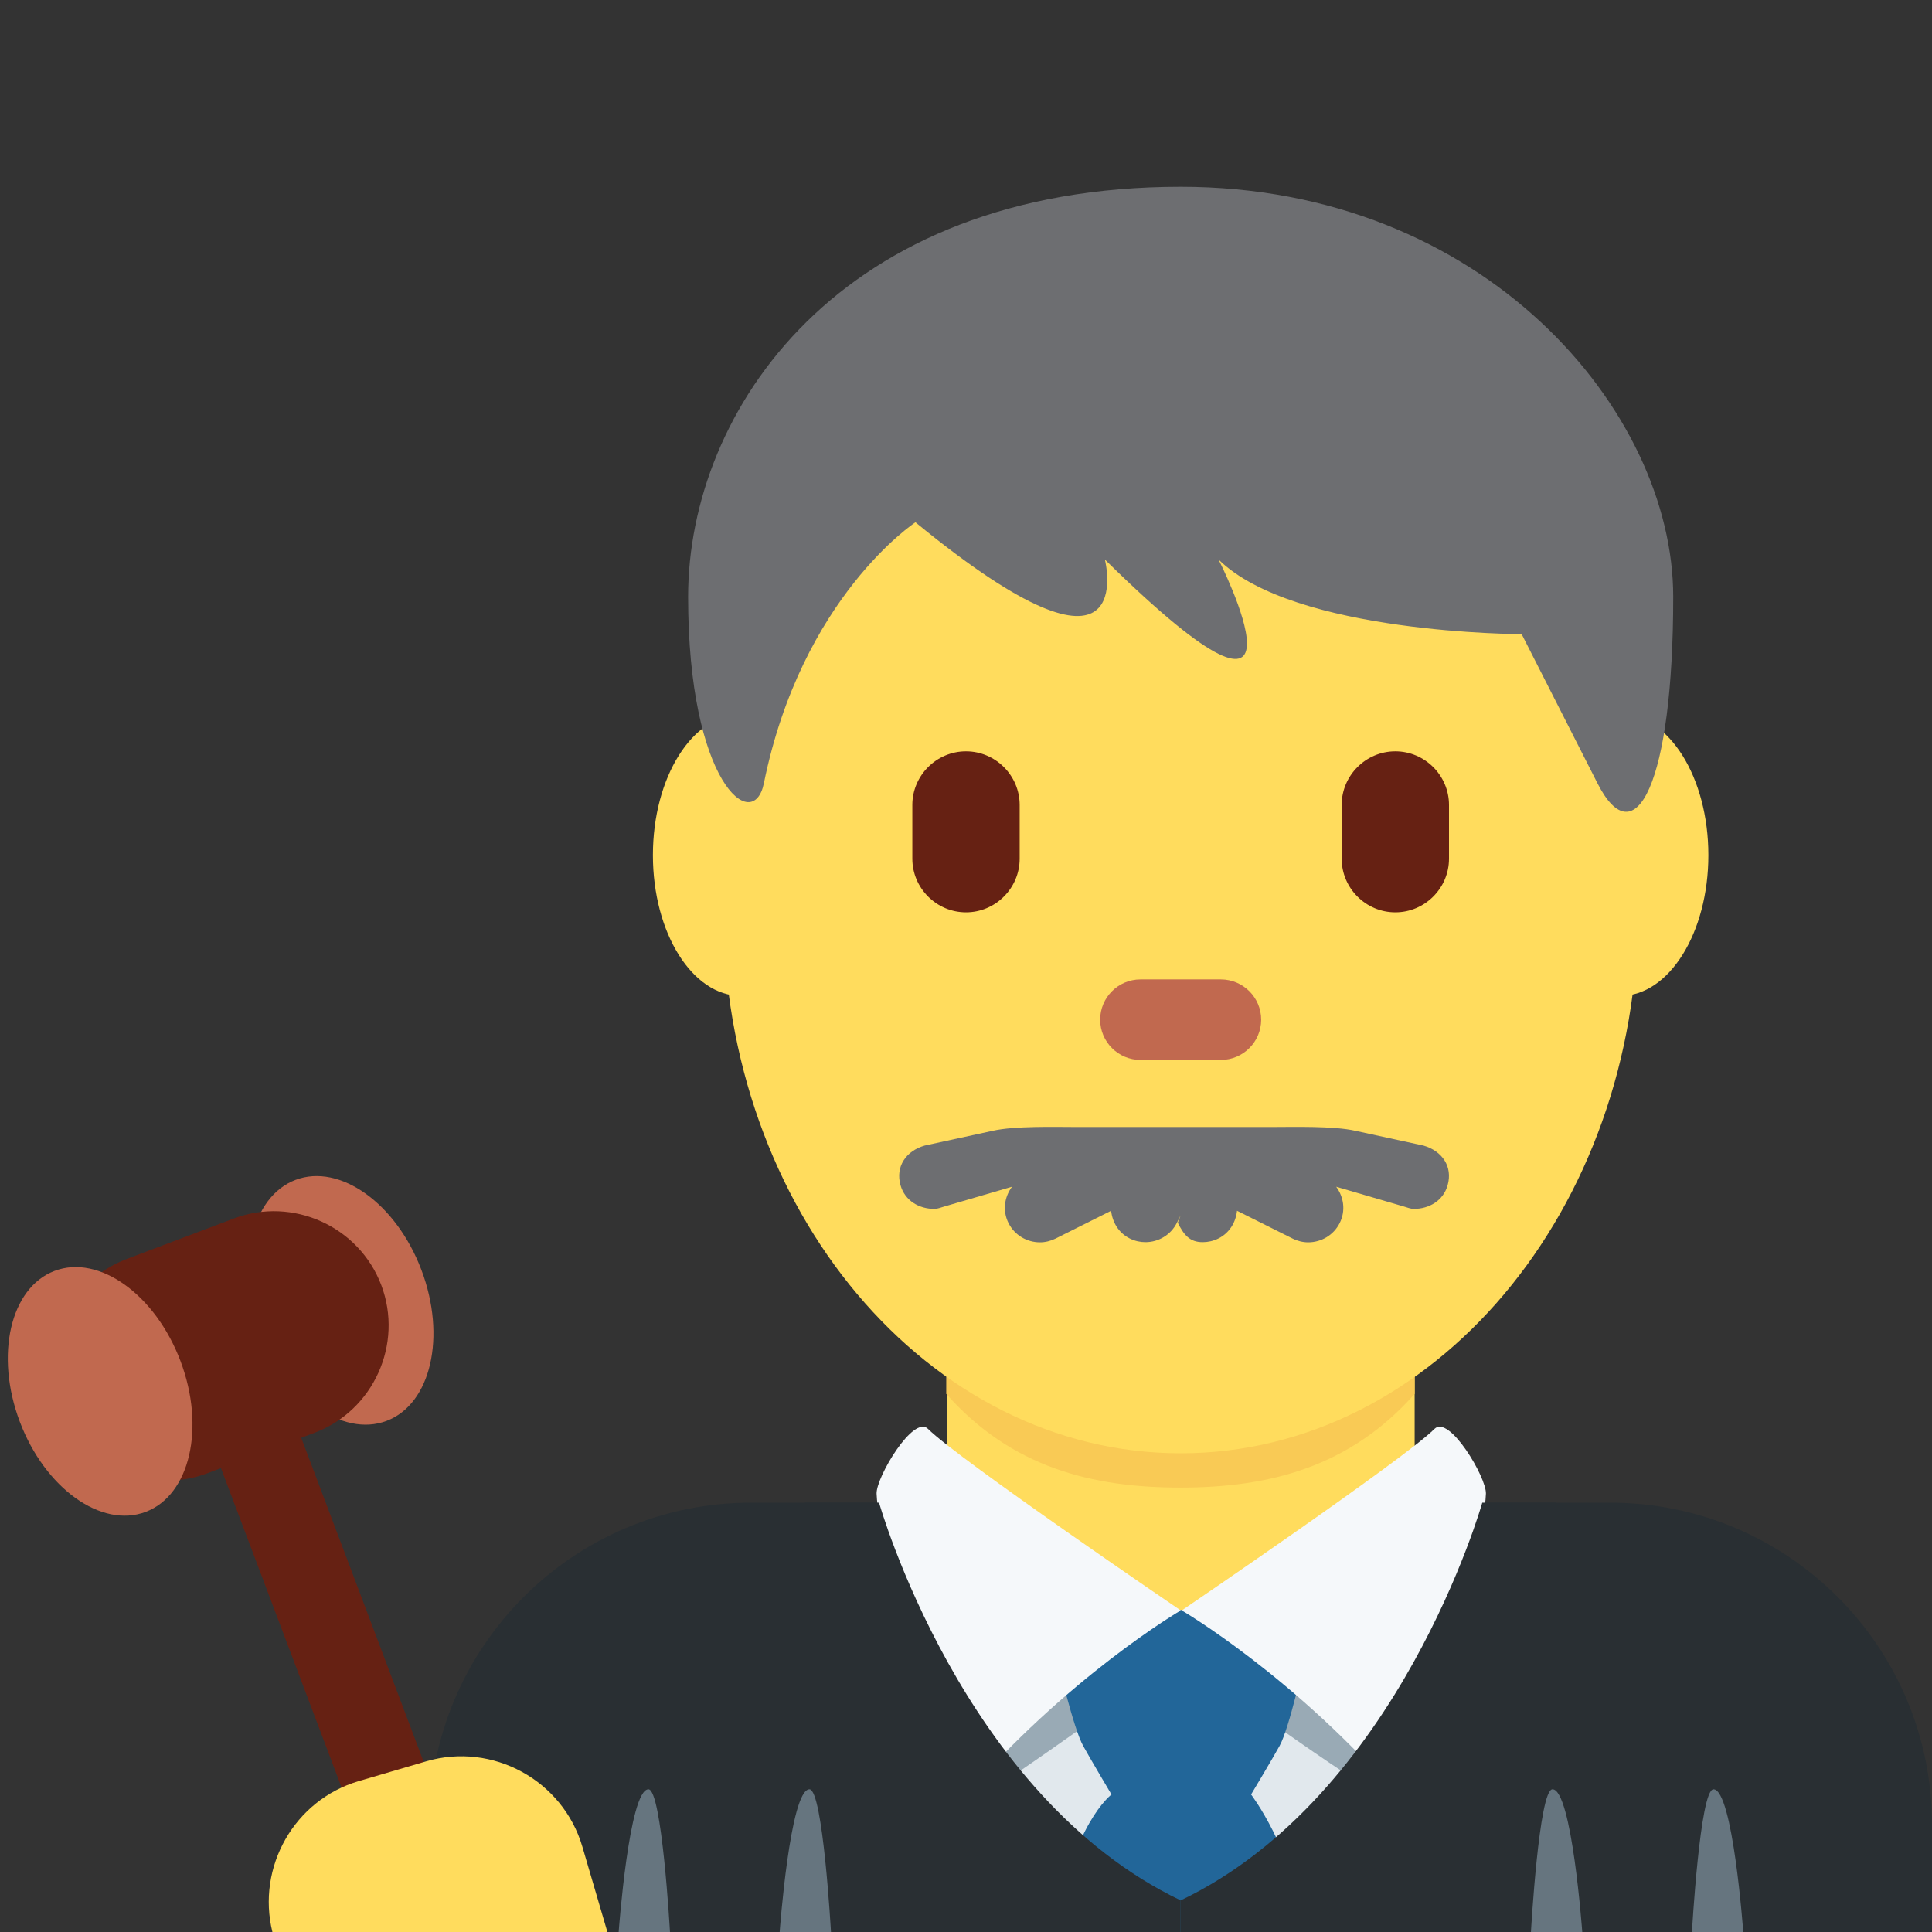 <?xml version="1.0" encoding="UTF-8" standalone="no"?><svg xmlns:dc="http://purl.org/dc/elements/1.1/" xmlns:cc="http://creativecommons.org/ns#" xmlns:rdf="http://www.w3.org/1999/02/22-rdf-syntax-ns#" xmlns:svg="http://www.w3.org/2000/svg" xmlns="http://www.w3.org/2000/svg" viewBox="0 0 45 45" style="enable-background:new 0 0 45 45;" xml:space="preserve" version="1.1" id="svg2"><rect x="0" y="0" width="45" height="45" fill="#333333" stroke="none"/><defs id="defs6"><clipPath id="clipPath16" clipPathUnits="userSpaceOnUse"><path id="path18" d="M 0,36 36,36 36,0 0,0 0,36 Z"/></clipPath></defs><g transform="matrix(1.25,0,0,-1.25,0,45)" id="g10"><g id="g12"><g clip-path="url(#clipPath16)" id="g14"><g transform="translate(36,0)" id="g20"><path id="path22" style="fill:#292f33;fill-opacity:1;fill-rule:nonzero;stroke:none" d="m 0,0 0,2 c 0,3.314 -2.686,6 -6,6 l -16,0 c -3.313,0 -6,-2.686 -6,-6 l 0,-2 28,0 z"/></g><g transform="translate(17,8)" id="g24"><path id="path26" style="fill:#e1e8ed;fill-opacity:1;fill-rule:nonzero;stroke:none" d="M 0,0 5,-2 5,-8 2,-8 0,0 Z"/></g><g transform="translate(26.929,8)" id="g28"><path id="path30" style="fill:#e1e8ed;fill-opacity:1;fill-rule:nonzero;stroke:none" d="m 0,0 -5,-2 0,-6 3,0 2,8 z"/></g><g transform="translate(17.64,7.899)" id="g32"><path id="path34" style="fill:#ffdc5d;fill-opacity:1;fill-rule:nonzero;stroke:none" d="m 0,0 c 1.744,-1.267 2.848,-1.962 4.36,-1.962 1.512,0 2.616,0.696 4.36,1.962 l 0,3.811 L 0,3.811 0,0 Z"/></g><g transform="translate(17.632,10.027)" id="g36"><path id="path38" style="fill:#f9ca55;fill-opacity:1;fill-rule:nonzero;stroke:none" d="m 0,0 c 1.216,-1.374 2.724,-1.746 4.364,-1.746 1.639,0 3.147,0.373 4.364,1.746 l 0,3.491 L 0,3.491 0,0 Z"/></g><g transform="translate(15.444,20.065)" id="g40"><path id="path42" style="fill:#ffdc5d;fill-opacity:1;fill-rule:nonzero;stroke:none" d="m 0,0 c 0,-1.448 -0.734,-2.622 -1.639,-2.622 -0.905,0 -1.639,1.174 -1.639,2.622 0,1.448 0.734,2.623 1.639,2.623 C -0.734,2.623 0,1.448 0,0"/></g><g transform="translate(31.833,20.065)" id="g44"><path id="path46" style="fill:#ffdc5d;fill-opacity:1;fill-rule:nonzero;stroke:none" d="m 0,0 c 0,-1.448 -0.734,-2.622 -1.639,-2.622 -0.905,0 -1.639,1.174 -1.639,2.622 0,1.448 0.734,2.623 1.639,2.623 C -0.734,2.623 0,1.448 0,0"/></g><g transform="translate(13.478,19.04)" id="g48"><path id="path50" style="fill:#ffdc5d;fill-opacity:1;fill-rule:nonzero;stroke:none" d="m 0,0 c 0,5.589 3.816,10.121 8.522,10.121 4.707,0 8.523,-4.532 8.523,-10.121 0,-5.589 -3.816,-10.12 -8.523,-10.12 C 3.816,-10.12 0,-5.589 0,0"/></g><g transform="translate(26.524,14.654)" id="g52"><path id="path54" style="fill:#6d6e71;fill-opacity:1;fill-rule:nonzero;stroke:none" d="M 0,0 -1.267,0.275 C -1.671,0.368 -2.44,0.346 -2.802,0.346 l -1.722,0 -1.967,0 c -0.362,0 -1.131,0.022 -1.536,-0.071 L -9.294,0 c -0.348,-0.1 -0.549,-0.392 -0.45,-0.74 0.083,-0.288 0.345,-0.44 0.63,-0.44 0.06,0 0.121,0.026 0.181,0.043 l 1.266,0.37 c -0.142,-0.192 -0.18,-0.447 -0.066,-0.675 0.115,-0.23 0.346,-0.361 0.587,-0.361 0.098,0 0.198,0.024 0.293,0.071 l 1.033,0.517 c 0.024,-0.214 0.14,-0.413 0.347,-0.516 0.094,-0.047 0.194,-0.069 0.292,-0.069 0.241,0 0.472,0.132 0.587,0.362 l 0.07,0.138 -0.054,-0.138 c 0.115,-0.23 0.224,-0.362 0.465,-0.362 0.098,0 0.199,0.022 0.293,0.069 0.206,0.103 0.323,0.302 0.346,0.516 l 1.034,-0.517 c 0.094,-0.047 0.194,-0.071 0.292,-0.071 0.241,0 0.473,0.131 0.588,0.361 0.114,0.228 0.076,0.483 -0.066,0.675 l 1.266,-0.37 c 0.06,-0.017 0.121,-0.043 0.18,-0.043 0.285,0 0.548,0.152 0.63,0.44 C 0.55,-0.392 0.348,-0.1 0,0"/></g><g transform="translate(22,32.52)" id="g56"><path id="path58" style="fill:#6d6e71;fill-opacity:1;fill-rule:nonzero;stroke:none" d="m 0,0 c 5.648,0 9.178,-4.168 9.178,-7.641 0,-3.473 -0.706,-4.863 -1.412,-3.473 -0.706,1.389 -1.412,2.778 -1.412,2.778 0,0 -4.236,0 -5.648,1.39 0,0 2.118,-4.168 -2.118,0 0,0 0.706,-2.779 -3.53,0.694 0,0 -2.118,-1.389 -2.824,-4.862 -0.196,-0.964 -1.412,0 -1.412,3.473 C -9.178,-4.168 -6.354,0 0,0"/></g><g transform="translate(18,19)" id="g60"><path id="path62" style="fill:#662113;fill-opacity:1;fill-rule:nonzero;stroke:none" d="m 0,0 0,0 c -0.55,0 -1,0.45 -1,1 l 0,1 c 0,0.55 0.45,1 1,1 L 0,3 C 0.55,3 1,2.55 1,2 L 1,1 C 1,0.45 0.55,0 0,0"/></g><g transform="translate(26,19)" id="g64"><path id="path66" style="fill:#662113;fill-opacity:1;fill-rule:nonzero;stroke:none" d="m 0,0 0,0 c -0.55,0 -1,0.45 -1,1 l 0,1 c 0,0.55 0.45,1 1,1 L 0,3 C 0.55,3 1,2.55 1,2 L 1,1 C 1,0.45 0.55,0 0,0"/></g><g transform="translate(22.75,16.25)" id="g68"><path id="path70" style="fill:#c1694f;fill-opacity:1;fill-rule:nonzero;stroke:none" d="m 0,0 -1.5,0 c -0.413,0 -0.75,0.337 -0.75,0.75 0,0.413 0.337,0.75 0.75,0.75 L 0,1.5 C 0.413,1.5 0.75,1.163 0.75,0.75 0.75,0.337 0.413,0 0,0"/></g><g transform="translate(22.001,5.122)" id="g72"><path id="path74" style="fill:#99aab5;fill-opacity:1;fill-rule:nonzero;stroke:none" d="M 0,0 C 0,0 3.381,-2.494 4.093,-2.779 4.249,-2.841 3.727,0.878 3.727,0.878 l -7.454,0 c 0,0 -0.524,-3.782 -0.232,-3.625 C -3.32,-2.405 0,0 0,0"/></g><g transform="translate(23.312,2.562)" id="g76"><path id="path78" style="fill:#226699;fill-opacity:1;fill-rule:nonzero;stroke:none" d="m 0,0 c 0,0 0.375,0.625 0.531,0.906 0.183,0.329 0.453,1.571 0.453,1.571 l -2.187,0.961 c 0,0.007 -0.16,-0.005 -0.16,-0.005 L -1.547,3.391 -1.719,3.328 C -1.937,3.258 -1.625,3.32 -1.625,3.313 L -3.599,2.477 c 0,0 0.287,-1.242 0.47,-1.571 C -2.973,0.625 -2.601,0 -2.601,0 c 0,0 -0.753,-0.562 -1.035,-2.563 l 2.324,0 0.02,0 2.323,0 C 0.75,-0.969 0,0 0,0"/></g><g transform="translate(17.292,9.375)" id="g80"><path id="path82" style="fill:#f5f8fa;fill-opacity:1;fill-rule:nonzero;stroke:none" d="m 0,0 c 0.566,-0.566 4.709,-3.383 4.709,-3.383 0,0 -2.126,-1.242 -4.084,-3.534 -0.197,-0.23 -1.542,4.625 -1.583,5.709 C -0.97,-0.905 -0.271,0.271 0,0"/></g><g transform="translate(26.73,9.375)" id="g84"><path id="path86" style="fill:#f5f8fa;fill-opacity:1;fill-rule:nonzero;stroke:none" d="m 0,0 c -0.566,-0.566 -4.709,-3.383 -4.709,-3.383 0,0 2.126,-1.242 4.084,-3.534 0.197,-0.23 1.542,4.625 1.583,5.709 C 0.97,-0.905 0.271,0.271 0,0"/></g><g transform="translate(16.38,8)" id="g88"><path id="path90" style="fill:#292f33;fill-opacity:1;fill-rule:nonzero;stroke:none" d="m 0,0 c 0,0 1.542,-5.463 5.62,-7.411 l 0,-0.589 -7,0 0,8 L 0,0 Z"/></g><g transform="translate(27.62,8)" id="g92"><path id="path94" style="fill:#292f33;fill-opacity:1;fill-rule:nonzero;stroke:none" d="m 0,0 c 0,0 -1.542,-5.463 -5.62,-7.411 l 0,-0.589 7,0 0,8 L 0,0 Z"/></g><g transform="translate(12.083,2.659)" id="g96"><path id="path98" style="fill:#66757f;fill-opacity:1;fill-rule:nonzero;stroke:none" d="m 0,0 c 0.251,0 0.401,-2.659 0.401,-2.659 l -0.956,0 C -0.555,-2.659 -0.362,0 0,0"/></g><g transform="translate(15.083,2.659)" id="g100"><path id="path102" style="fill:#66757f;fill-opacity:1;fill-rule:nonzero;stroke:none" d="m 0,0 c 0.251,0 0.401,-2.659 0.401,-2.659 l -0.956,0 C -0.555,-2.659 -0.362,0 0,0"/></g><g transform="translate(31.928,2.659)" id="g104"><path id="path106" style="fill:#66757f;fill-opacity:1;fill-rule:nonzero;stroke:none" d="m 0,0 c -0.251,0 -0.401,-2.659 -0.401,-2.659 l 0.956,0 C 0.555,-2.659 0.362,0 0,0"/></g><g transform="translate(28.928,2.659)" id="g108"><path id="path110" style="fill:#66757f;fill-opacity:1;fill-rule:nonzero;stroke:none" d="m 0,0 c -0.251,0 -0.401,-2.659 -0.401,-2.659 l 0.956,0 C 0.555,-2.659 0.362,0 0,0"/></g><g transform="translate(7.382,0)" id="g112"><path id="path114" style="fill:#662113;fill-opacity:1;fill-rule:nonzero;stroke:none" d="m 0,0 1.71,0 -3.667,9.707 c -0.155,0.412 -0.619,0.621 -1.031,0.466 -0.411,-0.156 -0.621,-0.62 -0.465,-1.031 L 0,0 Z"/></g><g transform="translate(7.853,12.335)" id="g116"><path id="path118" style="fill:#c1694f;fill-opacity:1;fill-rule:nonzero;stroke:none" d="m 0,0 c 0.468,-1.24 0.178,-2.498 -0.649,-2.811 -0.826,-0.312 -1.876,0.44 -2.345,1.68 -0.468,1.24 -0.178,2.498 0.649,2.811 C -1.518,1.992 -0.468,1.24 0,0"/></g><g transform="translate(5.863,9.303)" id="g120"><path id="path122" style="fill:#662113;fill-opacity:1;fill-rule:nonzero;stroke:none" d="m 0,0 -1.996,-0.754 c -1.097,-0.415 -2.335,0.144 -2.749,1.242 l 0,0 c -0.415,1.098 0.144,2.335 1.242,2.749 l 1.995,0.754 C -0.41,4.406 0.827,3.847 1.242,2.75 l 0,0 C 1.656,1.652 1.098,0.415 0,0"/></g><g transform="translate(3.363,10.639)" id="g124"><path id="path126" style="fill:#c1694f;fill-opacity:1;fill-rule:nonzero;stroke:none" d="m 0,0 c 0.468,-1.24 0.178,-2.498 -0.649,-2.811 -0.826,-0.312 -1.876,0.44 -2.345,1.68 -0.468,1.24 -0.178,2.498 0.649,2.811 C -1.518,1.992 -0.468,1.24 0,0"/></g><g transform="translate(11.318,0)" id="g128"><path id="path130" style="fill:#ffdc5d;fill-opacity:1;fill-rule:nonzero;stroke:none" d="M 0,0 -0.466,1.588 C -0.829,2.827 -2.139,3.543 -3.377,3.18 L -4.632,2.812 C -5.837,2.458 -6.539,1.208 -6.242,0 L 0,0 Z"/></g></g></g></g></svg>
